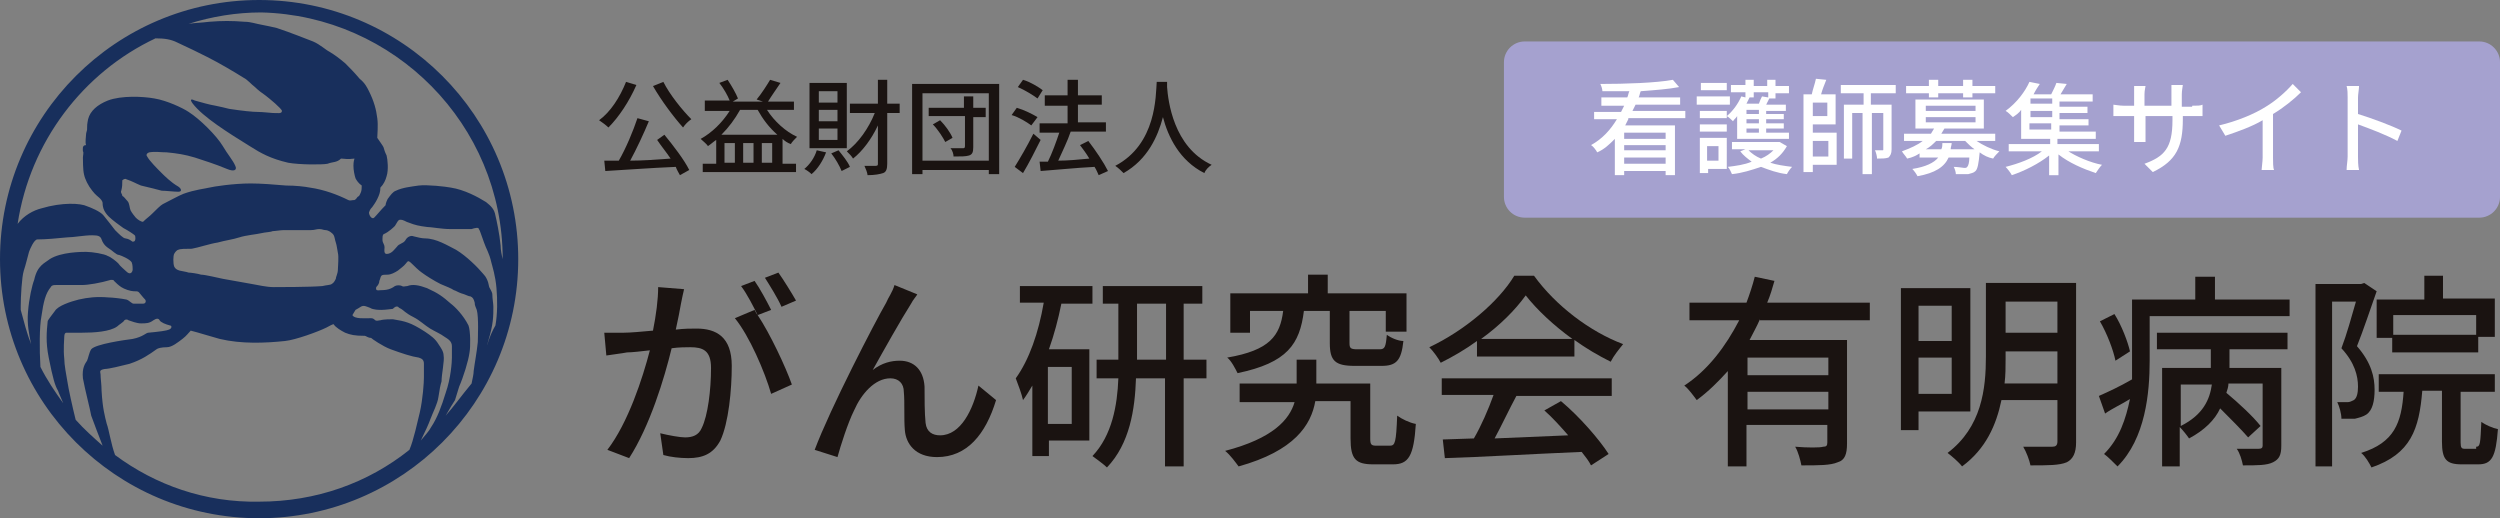<?xml version="1.0" encoding="utf-8"?>
<!-- Generator: Adobe Illustrator 24.0.1, SVG Export Plug-In . SVG Version: 6.00 Build 0)  -->
<svg version="1.1" id="レイヤー_1" xmlns="http://www.w3.org/2000/svg" xmlns:xlink="http://www.w3.org/1999/xlink" x="0px"
	 y="0px" viewBox="0 0 241.2 50" style="enable-background:new 0 0 241.2 50;" xml:space="preserve">
<rect x="0" y="0" width="241.2" height="50" fill="#808080" stroke="none"/>
<style type="text/css">
	.st0{fill:#182F5C;}
	.st1{fill:#1A1311;}
	.st2{fill:#A5A1CF;}
	.st3{fill:#FFFFFF;}
</style>
<g>
	<g>
		<path class="st0" d="M25,0C11.2,0,0,11.2,0,25c0,13.8,11.2,25,25,25s25-11.2,25-25C50,11.2,38.8,0,25,0 M48.5,25
			C48.5,25,48.5,25,48.5,25c-0.1-0.4-0.2-0.9-0.2-1.3c-0.1-1.1-0.4-2.5-0.5-2.9c-0.1-0.6-0.4-0.9-0.9-1.3c-0.8-0.5-2.1-1.2-3.4-1.4
			c-0.5-0.1-2.3-0.3-3.1-0.2c-0.7,0.1-1.6,0.2-2.2,0.5c-0.3,0.1-0.5,0.4-0.8,0.8c0,0-0.2,0.4-0.2,0.6c-0.5,0.5-0.8,0.9-1.1,1.2
			c-0.2,0.2-0.5-0.2-0.5-0.5c0.1-0.3,0.2-0.4,0.3-0.5c0.2-0.3,0.3-0.4,0.5-0.8c0.2-0.4,0.3-0.7,0.3-1.1c0.3-0.3,0.5-0.7,0.6-1.1
			c0.2-0.6,0.1-1.6,0-2c-0.2-0.4-0.2-0.5-0.3-0.8c-0.1-0.2-0.4-0.6-0.6-0.9c0-0.3,0.1-1.2,0-1.9c-0.1-0.8-0.3-1.6-0.8-2.6
			c-0.2-0.4-0.4-0.8-0.9-1.2c-0.5-0.6-1-1.1-1.4-1.5c-0.6-0.5-1-0.8-1.5-1.1c-0.4-0.2-0.9-0.7-1.6-1c-0.8-0.3-2-0.8-3.5-1.3
			c-0.4-0.1-0.9-0.2-1.4-0.3c-0.6-0.1-1.1-0.3-1.7-0.3c-1.2-0.1-2.2-0.1-3.4,0c-0.8,0.1-1.4,0.1-2,0.2c2.2-0.7,4.6-1.1,7-1.1
			C38,1.5,48.5,12,48.5,25 M43,40.1c0.4-0.7,0.7-1.2,0.9-1.5c0.1-0.3,0.3-1,0.4-1.3c0.4-0.9,0.9-2.5,1-3.3c0.1-0.5,0.1-2.1-0.1-2.6
			c-0.5-1-1.3-1.8-1.7-2.1c-0.8-0.7-1.2-1-2.3-1.5c-0.8-0.3-1.4-0.4-1.9-0.2c-0.2,0-0.4,0.1-0.5,0c-0.2-0.1-0.5-0.1-0.7,0
			c-0.4,0.3-0.8,0.4-1.4,0.4c-0.2,0-0.5,0.1-0.4-0.3c0.2-0.2,0.3-0.4,0.3-0.6c0.1-0.2,0.1-0.4,0.2-0.5c0.1-0.1,0.3-0.1,0.6-0.1
			c0.3,0,0.7-0.2,1-0.4c0.1-0.1,0.4-0.3,0.6-0.5c0.2-0.2,0.3-0.4,0.4-0.4c0.1,0,0.3,0.2,0.4,0.3c0.1,0.1,0.6,0.6,0.9,0.8
			c0.4,0.3,1.2,0.8,1.8,1.1c0.7,0.3,1,0.4,1.3,0.6c0.1,0,0.4,0.2,0.7,0.3c0.4,0.1,0.7,0.3,0.9,0.3c0.2,0.1,0.3,0.2,0.4,0.6
			c0,0.3,0.1,0.4,0.2,0.7c0.2,0.7,0.1,2.7,0.1,3.1c-0.1,1-0.3,2-0.4,2.8c0,0.3-0.1,0.7-0.2,1.2C44.5,38.2,43.8,39.2,43,40.1
			 M42.8,34.3c0-0.4-0.3-0.8-0.5-1.1c-0.3-0.5-0.7-0.8-1.3-1.2c-1.4-0.9-1.9-1-3.1-1.2c-0.2,0-0.9,0-1.2,0.1c-0.2,0-0.3,0.1-0.5,0
			c-0.1-0.1-0.2-0.2-0.4-0.2c-0.6,0-1.6,0.1-1.8-0.3c0.1-0.2,0.2-0.3,0.3-0.5c0.2-0.1,0.5-0.3,0.5-0.3c0.3-0.2,0.6,0,0.9,0.1
			c0.3,0.2,0.9,0.2,1.1,0.2c0.4,0,1-0.1,1.1-0.1c0.1-0.1,0.3-0.3,0.5-0.2c0.1,0.1,0.1,0.1,0.3,0.2c0.2,0.1,0.4,0.4,1.2,0.8
			c0.6,0.3,1.1,0.8,1.6,1.1c0.5,0.3,1,0.5,1.4,0.8c0.3,0.2,0.7,0.4,0.7,0.9c0,0.2,0,0.7,0,1.1c0,0.4-0.1,2-0.6,3.4
			c-0.4,1.3-0.8,2.4-1.4,3.3c-0.2,0.4-0.6,0.8-1,1.3c0.4-0.8,0.8-1.7,0.9-2c0.3-0.8,0.7-1.5,0.8-2.2c0.1-0.7,0.2-1.2,0.3-1.5
			C42.6,36.1,42.9,34.8,42.8,34.3 M47,33.3c0-0.1,0.1-0.3,0.1-0.4c0.5-1.6,0.5-2.4,0.5-3.3c0-0.3-0.1-0.8-0.1-1.2
			c0-0.2-0.2-0.5-0.3-0.7c-0.1-0.6-0.3-1-0.6-1.3c-0.5-0.6-1.6-1.7-2.6-2.3c-0.8-0.4-1.9-1.1-3-1.1c-0.3,0-0.7-0.1-1.1-0.2
			c-0.2-0.1-0.6,0-0.8,0.4c-0.2,0.3-0.6,0.3-0.8,0.6c-0.2,0.2-0.5,0.7-1,0.7c-0.3,0-0.2-0.5-0.2-0.6c0-0.4-0.2-0.4-0.2-0.8
			c0-0.2,0-0.4,0.1-0.5c0.5-0.2,1-0.7,1.1-0.8c0.2-0.3,0.3-0.6,0.5-0.6c0.4,0,0.5,0.2,0.9,0.3c0.5,0.2,0.9,0.3,1.7,0.4
			c0.4,0,1.4,0.2,2.2,0.2c0.5,0,1.7,0,2.1,0c0.3-0.1,0.7-0.2,0.7,0c0.1,0.1,0.2,0.5,0.5,1.3c0.2,0.6,0.5,1,0.7,1.9
			c0.1,0.4,0.4,1.3,0.5,2.5c0.1,1.1,0.1,2.5-0.1,3.6C47.5,31.9,47.2,32.6,47,33.3 M15,3.7c0.9,0,1.5,0.1,2.1,0.4
			c1.1,0.5,2.1,1,2.9,1.4c1.2,0.6,2.7,1.5,3.5,2c0.4,0.2,0.7,0.6,1.1,0.9c0.3,0.3,0.7,0.6,1,0.8c0.4,0.3,1.6,1.3,1.6,1.5
			c0,0.3-0.4,0.2-0.9,0.2c-0.2,0-0.9-0.1-1.4-0.1c-0.5,0-1.5-0.1-2.8-0.3c-0.4-0.1-0.8-0.2-1.3-0.3c-0.6-0.1-1.3-0.3-2-0.5
			c-0.4-0.2-0.5-0.1-0.2,0.3c1,1.3,3.4,2.8,5.5,4.1c1.1,0.7,2,1.2,3.7,1.6c1.1,0.2,3.3,0.2,3.8,0.1c0.5-0.2,0.9-0.1,1.3-0.5
			c0.3,0,0.6,0.1,1.3,0c-0.1,0.3-0.1,0.6-0.1,0.7c0,0.4,0.1,0.9,0.2,1.2c0.1,0.2,0.3,0.5,0.6,0.7c0,0.2,0,0.5-0.1,0.7
			c-0.1,0.2-0.1,0.3-0.3,0.4c-0.1,0.1-0.1,0.2-0.3,0.3c-0.3,0-0.4,0.1-0.6,0c-1-0.5-2.3-1-3.7-1.2c-0.5-0.1-1.4-0.2-2.3-0.2
			c-1.1-0.1-2.5-0.2-3.4-0.2c-1.7,0-3.6,0.3-4,0.4c-0.4,0.1-1.4,0.2-2.5,0.6c-0.5,0.2-1.2,0.6-2,1c-0.2,0.1-0.7,0.6-1,0.9
			c-0.3,0.3-0.6,0.5-0.9,0.8c-0.2,0-0.5-0.2-0.7-0.4c-0.1-0.1-0.4-0.5-0.5-0.7c-0.1-0.2-0.1-0.7-0.3-0.9c-0.2-0.2-0.3-0.4-0.5-0.5
			c0-0.2-0.2-0.3-0.1-0.5c0.1-0.4,0.1-0.6,0.1-1c0.1-0.1,0.3-0.2,0.4-0.1c0.6,0.2,0.9,0.4,1.4,0.6c0.9,0.2,1.6,0.4,2,0.5
			c0.4,0,1.2,0.1,1.6,0.1c0.4,0,0.3-0.3,0-0.5c-0.7-0.4-1.3-1-1.7-1.4c-0.3-0.3-1.1-1.1-1.3-1.5c-0.1-0.1-0.1-0.3,0.2-0.4
			c0.6-0.1,1.1,0,1.7,0c1,0.1,1.7,0.2,2.7,0.5c0.9,0.3,1.9,0.6,3.1,1.1c0.7,0.3,1,0.1,0.8-0.3c-0.2-0.5-0.8-1.2-1.2-1.9
			c-0.6-1-2.2-2.6-3.3-3.3c-0.6-0.4-2.1-1.1-3.3-1.3c-1.1-0.2-3.2-0.3-4.5,0.2c-1,0.4-1.7,1-1.9,1.8c-0.1,0.5-0.1,0.6-0.1,1
			c0,0.1-0.1,0.3-0.1,0.5c0,0.2-0.1,0.7,0,1C7.9,14,8,14.4,8,14.6C8.1,14.7,8,15,8,15.2c0,0.2,0,1.2,0.1,1.6
			c0.1,0.5,0.4,1.1,0.8,1.6c0.3,0.4,0.6,0.6,0.7,0.7c0.1,0.1,0.3,0.3,0.3,0.5c0,0.5,0.2,0.9,0.6,1.3c0.3,0.3,1.1,0.9,1.4,1.1
			c0.4,0.2,1,0.6,1.1,0.7c0.1,0.1,0.1,0.6-0.1,0.6c-0.2,0.1-0.2-0.2-0.8-0.3c-0.2,0-0.6-0.4-1-0.8c-0.3-0.4-0.7-0.9-1.1-1.4
			c-0.3-0.4-1.3-0.8-1.6-0.9C7.8,19.6,6,19.5,4,20.1c-0.8,0.2-1.7,0.7-2.3,1.5C2.9,13.7,8,7,15,3.7 M32.6,26c0,0.4-0.2,0.7-0.2,0.9
			c-0.1,0.2-0.2,0.4-0.4,0.5c-0.1,0.1-0.5,0.1-0.9,0.2c-1.2,0.1-4.2,0.1-4.7,0.1c-0.7,0-1.5-0.2-2.1-0.3c-0.6-0.1-2.2-0.4-2.8-0.5
			c-0.5-0.1-1.7-0.4-2.1-0.4c-0.3-0.1-1-0.2-1.2-0.2c-0.3-0.1-0.5-0.1-0.9-0.2c-0.3-0.1-0.4-0.2-0.5-0.4c-0.1-0.3-0.1-1,0-1.2
			c0.1-0.2,0.3-0.4,0.4-0.4c0.2-0.1,0.7-0.1,1.3-0.1c0.6-0.1,1.8-0.5,2.5-0.6c0.7-0.2,1.5-0.3,2.1-0.5c0.6-0.2,1.7-0.3,2.1-0.4
			c0.4-0.1,0.9-0.1,1.1-0.2c0.2,0,0.8-0.1,1.1-0.1c0.3,0,1.4,0,1.8,0c0.2,0,0.5,0,0.8,0c0.4,0,0.5-0.1,0.8-0.1
			c0.3,0,0.4,0.1,0.6,0.1c0.3,0,0.7,0.3,0.8,0.5c0.1,0.2,0.1,0.4,0.2,0.7c0.1,0.3,0.1,0.5,0.2,1C32.7,24.8,32.6,25.7,32.6,26
			 M8.8,40.1C9.1,40.9,9.5,42,9.9,43c-0.9-0.8-1.8-1.6-2.6-2.5c-0.3-1.2-0.7-3-0.8-3.7c-0.1-0.6-0.3-1.6-0.3-2.2
			c-0.1-0.9,0-1.9,0-2.1c0-0.3,0.1-0.4,0.2-0.4c0.3,0,1,0,1.5,0c1.2,0,2.7-0.1,3.4-0.6c0.2-0.2,0.6-0.4,0.7-0.6
			c0.1-0.1,0.3-0.1,0.4,0c0.3,0.1,0.8,0.3,1.2,0.3c0.5,0,0.8,0,1.2-0.3c0.3-0.2,0.5-0.2,0.6,0c0.1,0.2,0.6,0.4,1,0.5
			c0.2,0,0.2,0.3-0.1,0.4c-0.2,0.1-0.9,0.2-2,0.3c-0.2,0-0.5,0.4-1.5,0.6c-0.8,0.1-3.6,0.5-4,1c-0.2,0.3-0.3,0.9-0.4,1.1
			c-0.2,0.3-0.5,0.7-0.4,1.7C8.2,37.6,8.7,39.5,8.8,40.1 M3.9,35.4C3.9,35.4,3.9,35.3,3.9,35.4c-0.1-1.7-0.1-3.9,0.1-4.9
			c0.2-1.4,0.4-2.2,0.9-2.8c0.1-0.2,0.3-0.2,0.5-0.2c0.4,0,1.8,0,2.5,0c0.6,0,1.8-0.2,2.8-0.5c0.1,0,0.3,0,0.3,0.1
			c0.2,0.2,0.4,0.4,0.7,0.6c0.3,0.2,0.9,0.4,1.2,0.4c0.3,0,0.4,0,0.5,0.1c0.1,0.1,0.4,0.5,0.6,0.7c0.1,0.1,0.1,0.4-0.2,0.4
			c-0.2,0-0.7,0-0.9,0c-0.2,0-0.4-0.3-0.7-0.4c-0.5-0.1-1.4-0.2-1.7-0.2c-1.2-0.1-2,0-2.9,0.2c-0.8,0.2-2,0.6-2.3,1.1
			C5,30.4,4.6,30.9,4.6,31c-0.1,1-0.2,2,0.1,3.5c0.4,2,0.6,2.7,0.9,3.2c0.1,0.3,0.3,0.7,0.5,1.2C5.3,37.8,4.5,36.6,3.9,35.4 M2,29.9
			c0-0.2,0-0.3,0-0.4c0-0.8,0.1-2.8,0.3-3.4c0.2-0.6,0.3-1.1,0.5-1.8c0.1-0.3,0.5-1.2,0.8-1.2c0.8,0,1.9-0.1,2.9-0.2
			c0.6,0,1.6-0.2,2.4-0.2c0.6,0,0.8,0.1,0.9,0.4c0.1,0.3,0.3,0.6,0.6,0.8c0.5,0.3,0.8,0.7,1.1,0.7c0.3,0.1,1,0.4,1.2,0.7
			c0.1,0.2,0.1,0.6,0.1,0.7c0,0.2-0.2,0.6-0.6,0.2c-0.2-0.2-0.6-0.5-0.8-0.8c-0.2-0.2-0.7-0.6-1-0.7c-0.3-0.2-1.5-0.4-2.1-0.4
			c-0.4,0-2.4,0-3.5,0.7c-0.5,0.4-1.2,0.6-1.5,2c-0.2,0.5-0.5,1.8-0.6,3.1c-0.1,1.2,0.1,2.1,0.3,3.1C2.6,32.2,2.3,31,2,29.9
			 M11.1,43.9c-0.4-1.1-0.6-2.5-0.8-3c-0.2-0.8-0.4-1.5-0.5-3.2c0-0.6-0.1-1.2-0.1-1.6c0-0.2-0.2-0.4,0.4-0.5c0.4,0,1.6-0.3,2.4-0.5
			c1.2-0.4,1.9-0.9,2.6-1.4c0.1-0.1,0.5-0.2,1-0.2c0.5,0,1.1-0.5,1.5-0.8c0.4-0.3,0.6-0.6,0.8-0.8c0.8,0.2,1.7,0.5,2.8,0.8
			c2.1,0.5,4.4,0.4,6.3,0.2c1-0.1,3.2-0.9,4-1.3c0.2-0.1,0.7-0.4,0.7-0.3c0.2,0.3,0.7,0.6,1.1,0.8c0.5,0.2,0.9,0.3,1.9,0.3
			c0.1,0,0.3,0.2,0.6,0.2c0.1,0.1,1.1,0.8,1.9,1.1c1.1,0.4,2,0.7,2.7,0.8c0.3,0.1,0.5,0.2,0.5,0.6c0,0.1,0,1,0,1.3
			c0,0.5-0.1,2.1-0.4,3.4c-0.2,0.8-0.6,2.7-1,3.6c-4,3.2-9,5-14.5,5C19.8,48.5,15,46.8,11.1,43.9"/>
	</g>
	<g>
		<path class="st1" d="M66,27.9c-0.1,0.4-0.2,0.9-0.3,1.4c-0.1,0.6-0.3,1.6-0.5,2.5c0.8-0.1,1.5-0.1,2-0.1c1.9,0,3.4,0.8,3.4,3.6
			c0,2.3-0.3,5.5-1.1,7.2c-0.7,1.3-1.7,1.7-3.1,1.7c-0.8,0-1.7-0.1-2.4-0.3l-0.3-2.1c0.8,0.2,1.9,0.4,2.4,0.4c0.7,0,1.3-0.2,1.6-0.9
			c0.6-1.2,0.9-3.7,0.9-5.8c0-1.7-0.8-2-2-2c-0.4,0-1.1,0-1.8,0.1c-0.7,2.9-2.1,7.5-4.1,10.6l-2.1-0.8c2-2.6,3.4-6.9,4.1-9.6
			c-0.9,0.1-1.7,0.2-2.2,0.2c-0.5,0.1-1.4,0.2-2,0.3l-0.2-2.2c0.7,0,1.2,0,1.9,0c0.6,0,1.7-0.1,2.8-0.2c0.3-1.5,0.5-3,0.5-4.2
			L66,27.9z M73.1,30.4c1.2,1.8,2.7,5,3.3,6.7l-2,0.9c-0.6-2.1-2.1-5.6-3.5-7.3l1.9-0.8C72.9,30.1,73,30.3,73.1,30.4
			c-0.4-0.8-1-2-1.6-2.8l1.3-0.5c0.5,0.7,1.2,2,1.6,2.8L73.1,30.4z M75.4,29.6c-0.4-0.9-1.1-2-1.6-2.8l1.3-0.5
			c0.5,0.7,1.3,2,1.7,2.7L75.4,29.6z"/>
		<path class="st1" d="M87.9,29.3c-0.9,1.4-2.7,4.6-3.7,6.4c0.9-0.7,1.8-0.9,2.6-0.9c1.4,0,2.3,0.9,2.4,2.5c0,1,0,2.6,0.1,3.5
			c0.1,0.9,0.7,1.2,1.4,1.2c2,0,3.2-2.5,3.7-4.8l1.7,1.4c-1,3.3-2.8,5.5-5.7,5.5c-2.1,0-3-1.3-3.1-2.6c-0.1-1.1,0-2.7-0.1-3.7
			c0-0.8-0.5-1.3-1.3-1.3c-1.5,0-2.8,1.5-3.5,3.1c-0.6,1.2-1.3,3.4-1.6,4.5l-2.2-0.7c1.5-4,5.8-12.3,6.9-14.2c0.2-0.5,0.6-1,0.8-1.7
			l2.2,0.9C88.4,28.6,88.1,28.9,87.9,29.3z"/>
		<path class="st1" d="M98.3,27.6h7.1v1.7h-3c-0.3,1.5-0.7,3-1.2,4.4h3.9v8.8h-3.9V44h-1.6v-6.8c-0.3,0.5-0.6,1-0.9,1.4
			c-0.1-0.5-0.5-1.6-0.7-2.1c1.3-1.8,2.2-4.4,2.7-7.3h-2.3V27.6z M103.4,35.4h-2.3v5.5h2.3V35.4z M116.4,36.5h-2.2V45h-1.8v-8.5
			h-2.8c-0.1,3-0.6,6.3-2.8,8.6c-0.3-0.3-1-0.8-1.4-1.1c1.9-2,2.4-4.9,2.5-7.5h-2.1v-1.8h2.1v-5.4h-1.5v-1.7h9.6v1.7h-1.8v5.4h2.2
			V36.5z M112.5,34.7v-5.4h-2.8v5.4H112.5z"/>
		<path class="st1" d="M134.1,43c0.5,0,0.6-0.3,0.7-2.9c0.4,0.3,1.2,0.7,1.8,0.8c-0.2,3.1-0.7,3.9-2.2,3.9h-1.9
			c-1.7,0-2.2-0.5-2.2-2.5v-3.6h-3.4c-0.4,2.3-2,4.8-7.4,6.3c-0.3-0.4-0.8-1.1-1.3-1.5c4.6-1.2,6.2-3,6.7-4.7h-5.3V37h5.5v-2.3h1.9
			V37h5.2v5.3c0,0.6,0.1,0.7,0.6,0.7H134.1z M125.8,30c-0.4,3.2-1.6,5-6.4,6c-0.2-0.4-0.6-1.2-1-1.5c4.1-0.7,5.1-2.1,5.4-4.5h-3.2
			v2.1h-1.9v-3.8h7.5v-1.8h1.9v1.8h7.6V32h-2V30h-3.5v3.1c0,0.5,0.1,0.6,0.8,0.6h2.1c0.5,0,0.6-0.2,0.7-1.4c0.4,0.3,1.1,0.6,1.6,0.6
			c-0.2,1.9-0.7,2.4-2.1,2.4h-2.6c-1.9,0-2.4-0.5-2.4-2.2V30H125.8z"/>
		<path class="st1" d="M142.5,32.9c-1.1,0.8-2.3,1.5-3.5,2.1c-0.2-0.4-0.7-1.1-1.1-1.5c3.4-1.6,6.7-4.4,8.2-6.9h1.9
			c2.1,2.9,5.4,5.4,8.6,6.6c-0.4,0.5-0.9,1.1-1.2,1.7c-1.2-0.6-2.4-1.3-3.5-2.1v1.6h-9.4V32.9z M139.1,36.5h16.4v1.7h-9.2
			c-0.7,1.3-1.4,2.8-2.1,4.1c2.2-0.1,4.7-0.2,7.1-0.3c-0.7-0.8-1.5-1.7-2.3-2.4l1.6-0.9c1.8,1.5,3.7,3.7,4.6,5.1l-1.7,1.1
			c-0.2-0.4-0.5-0.8-0.9-1.3c-4.8,0.2-9.8,0.5-13.2,0.6l-0.2-1.8l3-0.1c0.7-1.2,1.4-2.8,1.9-4.2h-5V36.5z M151.7,32.7
			c-1.8-1.3-3.4-2.8-4.5-4.2c-1,1.4-2.5,2.9-4.3,4.2H151.7z"/>
		<path class="st1" d="M169.8,30.8c-0.3,0.7-0.7,1.4-1,2h9.4v10c0,1-0.2,1.6-0.9,1.8c-0.7,0.3-1.8,0.3-3.5,0.3
			c-0.1-0.5-0.3-1.3-0.6-1.8c1.2,0.1,2.4,0.1,2.7,0c0.3,0,0.4-0.1,0.4-0.4v-1.7h-7.8V45h-1.8v-9.2c-0.9,1-1.9,2-3,2.8
			c-0.3-0.4-0.8-1.1-1.2-1.4c2.3-1.5,4-3.8,5.3-6.3H163v-1.7h5.5c0.3-0.8,0.6-1.7,0.8-2.5l1.9,0.4c-0.2,0.7-0.4,1.4-0.7,2.1h9.9v1.7
			H169.8z M176.4,34.5h-7.8v1.7h7.8V34.5z M176.4,39.5v-1.7h-7.8v1.7H176.4z"/>
		<path class="st1" d="M185.1,39.7v1.8h-1.7V27.8h6.7v11.9H185.1z M185.1,29.5v3.4h3.2v-3.4H185.1z M188.3,38v-3.5h-3.2V38H188.3z
			 M200.3,42.7c0,1-0.3,1.6-0.9,1.9c-0.7,0.3-1.8,0.3-3.5,0.3c-0.1-0.5-0.4-1.3-0.7-1.8c1.2,0,2.4,0,2.8,0c0.3,0,0.5-0.1,0.5-0.5v-4
			h-5.4c-0.5,2.4-1.5,4.7-3.8,6.4c-0.3-0.4-1-1-1.4-1.3c3.3-2.5,3.7-6.2,3.7-9.3v-7.1h8.7V42.7z M198.5,37v-3.1h-5v0.7
			c0,0.8,0,1.6-0.1,2.4H198.5z M193.5,29.1v3h5v-3H193.5z"/>
		<path class="st1" d="M220.9,28.8v1.7h-13.5v4.3c0,3.1-0.4,7.5-3.1,10.2c-0.3-0.3-1-1-1.3-1.2c1.5-1.5,2.1-3.4,2.5-5.3
			c-0.8,0.5-1.7,0.9-2.4,1.4l-0.6-1.7c0.9-0.4,2-0.9,3.2-1.6c0-0.6,0-1.2,0-1.8v-5.9h6.1v-2.2h1.9v2.2H220.9z M204.1,34.8
			c-0.2-1-0.8-2.6-1.5-3.8l1.4-0.7c0.7,1.1,1.3,2.7,1.5,3.6L204.1,34.8z M208.3,32.1h12.4v1.6h-5.6v1.8h5V43c0,0.9-0.2,1.3-0.8,1.6
			c-0.6,0.3-1.5,0.3-2.9,0.3c-0.1-0.5-0.3-1.2-0.6-1.6c0.9,0,1.8,0,2.1,0c0.3,0,0.4-0.1,0.4-0.3v-6H215c0,0.3-0.1,0.6-0.2,0.9
			c1.2,1,2.6,2.3,3.3,3.2l-1.2,1.1c-0.6-0.7-1.7-1.8-2.7-2.8c-0.5,1.1-1.5,2.1-3,2.9c-0.2-0.3-0.6-0.8-0.9-1.1V45h-1.7v-9.5h4.7
			v-1.8h-5.2V32.1z M210.4,41.1c2.2-1.1,2.8-2.6,3-4h-3V41.1z"/>
		<path class="st1" d="M229.3,28.1c-0.6,1.7-1.3,3.8-1.9,5.3c1.4,1.6,1.7,3,1.7,4.2c0,1.1-0.2,2-0.8,2.4c-0.3,0.2-0.7,0.3-1.1,0.4
			c-0.4,0-0.9,0-1.3,0c0-0.5-0.2-1.2-0.4-1.6c0.4,0,0.8,0,1,0c0.2,0,0.4-0.1,0.6-0.2c0.3-0.2,0.4-0.7,0.4-1.3c0-1-0.3-2.3-1.6-3.7
			c0.5-1.3,1-3.1,1.4-4.5H225V45h-1.6V27.4h4.4l0.3-0.1L229.3,28.1z M238.9,43.1c0.4,0,0.4-0.3,0.5-2.4c0.4,0.3,1.1,0.6,1.6,0.7
			c-0.2,2.7-0.6,3.4-1.9,3.4h-1.6c-1.5,0-1.9-0.5-1.9-2.2v-4.9h-1.9c-0.3,3.7-1.1,6.1-4.9,7.4c-0.2-0.4-0.6-1.1-1-1.4
			c3.2-1,3.9-2.9,4.1-5.9h-2.4v-1.7h11.2v1.7h-3.3v4.9c0,0.5,0.1,0.6,0.4,0.6H238.9z M233.9,28.8v-2.2h1.8v2.2h5v3.7h-1.6V34h-8.3
			v-1.4h-1.5v-3.7H233.9z M238.9,30.4h-8v1.9h8V30.4z"/>
	</g>
	<g>
		<path class="st2" d="M239.2,21h-92.1c-1.1,0-2-0.9-2-2V6c0-1.1,0.9-2,2-2h92.1c1.1,0,2,0.9,2,2v13C241.2,20.1,240.3,21,239.2,21z"
			/>
		<g>
			<path class="st3" d="M157.1,11.5c-0.1,0.2-0.2,0.4-0.3,0.6h4.8v4.8h-0.9v-0.4h-4v0.4h-0.9v-3.5c-0.5,0.5-1,1-1.7,1.3
				c-0.1-0.2-0.4-0.6-0.6-0.7c1.1-0.6,1.9-1.5,2.5-2.5h-2.2v-0.7h2.6c0.1-0.2,0.2-0.4,0.3-0.6h-2.2V9.4h2.5c0.1-0.2,0.1-0.4,0.2-0.6
				c-0.9,0-1.8,0-2.6,0c0-0.2-0.1-0.5-0.2-0.7c2.4,0,5.4-0.1,7-0.4l0.6,0.7c-1,0.2-2.4,0.3-3.7,0.4c-0.1,0.2-0.1,0.4-0.2,0.6h4v0.7
				h-4.3c-0.1,0.2-0.2,0.4-0.3,0.6h5.1v0.7H157.1z M160.7,12.8h-4v0.6h4V12.8z M156.7,14.5h4V14h-4V14.5z M160.7,15.8v-0.6h-4v0.6
				H160.7z"/>
			<path class="st3" d="M166.9,10.1h-3.2V9.3h3.2V10.1z M166.6,16.3h-1.8v0.4H164v-3.4h2.6V16.3z M166.6,10.7v0.7H164v-0.7H166.6z
				 M164,12h2.6v0.7H164V12z M166.6,8.7h-2.5V8h2.5V8.7z M164.7,14.1v1.4h1.1v-1.4H164.7z M167.6,11.2c-0.1,0.2-0.3,0.3-0.4,0.5
				c-0.1-0.1-0.4-0.4-0.6-0.5c0.6-0.5,1.1-1.2,1.4-1.9l0.4,0.1V8.9H167V8.2h1.4V7.7h0.8v0.6h1.3V7.7h0.8v0.6h1.3v0.7h-1.3v0.5h-0.6
				c-0.1,0.2-0.2,0.4-0.3,0.6h1.9v0.6h-1.9V11h1.7v0.5h-1.7v0.4h1.7v0.5h-1.7v0.4h2.2v0.6h-5V11.2z M172.4,14.1
				c-0.4,0.7-0.9,1.2-1.6,1.6c0.6,0.2,1.3,0.3,2.1,0.4c-0.2,0.2-0.4,0.5-0.5,0.7c-0.9-0.1-1.7-0.4-2.5-0.7c-0.9,0.3-1.8,0.6-2.8,0.7
				c-0.1-0.2-0.2-0.5-0.4-0.7c0.8-0.1,1.6-0.2,2.3-0.5c-0.4-0.3-0.8-0.6-1.1-1l0.5-0.2h-1.3v-0.7h4.5l0.1,0L172.4,14.1z M169.2,8.9
				v0.5h-0.4c-0.1,0.2-0.2,0.4-0.3,0.6h1.2c0.1-0.3,0.2-0.5,0.3-0.7l0.6,0.1V8.9H169.2z M169.7,10.6h-1.2V11h1.2V10.6z M169.7,11.5
				h-1.2v0.4h1.2V11.5z M169.7,12.4h-1.2v0.4h1.2V12.4z M168.7,14.5c0.3,0.3,0.7,0.6,1.2,0.8c0.5-0.2,0.9-0.5,1.2-0.8H168.7z"/>
			<path class="st3" d="M174.9,12.8h2.3v3.1h-2.3v0.7H174V9.1h0.8c0.1-0.5,0.3-1,0.4-1.5l1,0.1c-0.2,0.5-0.4,1-0.5,1.4h1.4V12h-2.2
				V12.8z M176.3,9.9h-1.4v1.3h1.4V9.9z M174.9,13.6v1.5h1.5v-1.5H174.9z M180.5,9v1.1h2v4.3c0,0.4-0.1,0.6-0.3,0.8
				c-0.3,0.1-0.6,0.1-1.1,0.1c0-0.2-0.1-0.6-0.2-0.8c0.3,0,0.6,0,0.7,0c0.1,0,0.1,0,0.1-0.1v-3.5h-1.1v5.9h-0.9v-5.9h-1v4.4h-0.8
				v-5.2h1.9V9h-2.2V8.2h5.3V9H180.5z"/>
			<path class="st3" d="M190.7,13.6c0.6,0.4,1.4,0.8,2.2,1c-0.2,0.2-0.5,0.5-0.6,0.7c-0.5-0.1-0.9-0.3-1.3-0.6
				c-0.1,1.1-0.2,1.6-0.4,1.8c-0.2,0.2-0.4,0.2-0.7,0.3c-0.2,0-0.7,0-1.2,0c0-0.2-0.1-0.5-0.2-0.7c0.4,0,0.9,0.1,1,0.1
				c0.2,0,0.2,0,0.3-0.1c0.1-0.1,0.2-0.4,0.2-0.9h-2c-0.4,0.9-1.3,1.5-3,1.8c-0.1-0.2-0.3-0.5-0.5-0.7c1.3-0.2,2.1-0.6,2.5-1.1h-1.8
				v-0.4c-0.3,0.2-0.7,0.4-1.2,0.5c-0.1-0.2-0.4-0.5-0.5-0.7c0.8-0.3,1.5-0.6,2-1h-1.8v-0.7h2.6c0.1-0.2,0.2-0.3,0.3-0.5h-1.8V9.6
				h6.6v2.8h-3.8c-0.1,0.2-0.2,0.3-0.3,0.5h5.2v0.7H190.7z M186.1,9h-2.2V8.3h2.2V7.7h0.9v0.6h2.4V7.7h0.9v0.6h2.2V9h-2.2v0.4h-0.9
				V9H187v0.4h-0.9V9z M185.8,10.7h4.8v-0.5h-4.8V10.7z M185.8,11.8h4.8v-0.5h-4.8V11.8z M190.5,14.4c-0.3-0.2-0.6-0.5-0.9-0.8h-2.8
				c-0.3,0.3-0.6,0.6-1,0.8h1.5c0.1-0.2,0.1-0.4,0.1-0.6h0.9c0,0.2-0.1,0.4-0.1,0.6H190.5z"/>
			<path class="st3" d="M199.4,14.5c0.9,0.6,2.3,1.2,3.4,1.4c-0.2,0.2-0.4,0.5-0.6,0.8c-1.2-0.4-2.6-1-3.6-1.8v2h-0.9v-1.9
				c-1,0.8-2.4,1.5-3.6,1.9c-0.1-0.2-0.4-0.6-0.6-0.8c1.2-0.3,2.6-0.8,3.5-1.5h-3.2v-0.7h4v-0.5H195v-2.8c-0.2,0.3-0.5,0.5-0.8,0.7
				c-0.2-0.2-0.5-0.5-0.7-0.6c1.1-0.8,1.9-1.9,2.3-2.8l1,0.2c-0.2,0.3-0.4,0.6-0.6,1h1.7c0.2-0.4,0.4-0.8,0.5-1.1l1,0.1
				c-0.2,0.3-0.4,0.7-0.6,1h3.1v0.7h-3.2v0.5h2.7v0.6h-2.7v0.6h2.8v0.6h-2.8v0.6h3.5v0.7h-3.7v0.5h4v0.7H199.4z M198,9.5h-2.1v0.5
				h2.1V9.5z M198,10.7h-2.1v0.6h2.1V10.7z M195.8,12.5h2.1v-0.6h-2.1V12.5z"/>
			<path class="st3" d="M211.5,10.2c0.5,0,0.8,0,1-0.1v1.1c-0.2,0-0.5,0-1,0h-0.9v0.3c0,2.6-0.6,4-2.9,5.1l-0.8-0.8
				c1.9-0.7,2.7-1.5,2.7-4.2v-0.4h-2.6v1.5c0,0.4,0,0.8,0,1h-1.1c0-0.1,0-0.6,0-1v-1.5h-1c-0.5,0-0.9,0-1,0v-1.1
				c0.1,0,0.6,0.1,1,0.1h1V9.1c0-0.4,0-0.7,0-0.8h1.1c0,0.1-0.1,0.4-0.1,0.8v1.1h2.6V9.1c0-0.4,0-0.7,0-0.9h1.1
				c0,0.1-0.1,0.5-0.1,0.9v1.2H211.5z"/>
			<path class="st3" d="M219.3,15.2c0,0.4,0,1,0.1,1.2h-1.2c0-0.2,0.1-0.8,0.1-1.2v-3.6c-1,0.6-2.4,1.1-3.6,1.5l-0.6-1
				c1.7-0.4,3.4-1.1,4.5-1.8c1-0.6,2-1.5,2.6-2.2l0.8,0.8c-0.7,0.7-1.7,1.5-2.7,2.1V15.2z"/>
			<path class="st3" d="M231.3,13.6c-1.1-0.6-2.7-1.2-3.8-1.6v3.1c0,0.3,0,0.9,0.1,1.3h-1.2c0-0.4,0.1-0.9,0.1-1.3V9.4
				c0-0.3,0-0.8-0.1-1.1h1.2c0,0.3-0.1,0.8-0.1,1.1v1.6c1.3,0.4,3.2,1.1,4.2,1.6L231.3,13.6z"/>
		</g>
	</g>
	<g>
		<path class="st1" d="M61.4,8.2c-0.7,1.6-1.7,3.1-2.7,4.1c-0.2-0.2-0.6-0.5-0.9-0.7c1.1-0.8,2-2.2,2.6-3.7L61.4,8.2z M64.1,13
			c0.9,1.1,1.9,2.4,2.4,3.4l-0.9,0.5c-0.1-0.2-0.3-0.5-0.4-0.8c-2.4,0.1-5,0.3-6.8,0.4l-0.1-1c0.4,0,0.9,0,1.4,0
			c0.7-1.2,1.4-2.9,1.8-4.1l1.1,0.3c-0.5,1.2-1.2,2.7-1.8,3.8c1.2,0,2.6-0.1,3.9-0.2c-0.4-0.6-0.9-1.2-1.3-1.8L64.1,13z M64,7.9
			c0.6,1.2,1.8,2.7,2.7,3.6c-0.3,0.2-0.6,0.5-0.8,0.8c-0.9-1-2.1-2.6-2.9-4L64,7.9z"/>
		<path class="st1" d="M74,10.6c0.7,1.1,1.8,2.1,2.9,2.6c-0.2,0.2-0.5,0.5-0.6,0.7c-0.3-0.1-0.6-0.3-0.8-0.5v2.4h1.3v0.8h-9v-0.8
			h1.3v-2.3c-0.3,0.2-0.5,0.4-0.8,0.6c-0.1-0.2-0.5-0.5-0.7-0.7c1.1-0.6,2.1-1.6,2.8-2.7h-2.4V9.7h2.4c-0.2-0.5-0.6-1.2-1-1.7
			l0.8-0.3C70.6,8.3,71,9,71.2,9.5l-0.5,0.3h2.9l-0.6-0.2C73.5,9,74,8.2,74.3,7.7l1,0.3c-0.4,0.6-0.9,1.3-1.2,1.8h2.5v0.8H74z
			 M75,13c-0.8-0.7-1.4-1.5-1.9-2.4h-1.7c-0.5,0.9-1.1,1.7-1.8,2.4H75z M70.9,13.8h-1v1.9h1V13.8z M72.7,13.8h-1v1.9h1V13.8z
			 M74.5,15.7v-1.9h-1v1.9H74.5z"/>
		<path class="st1" d="M79.7,14.7c-0.3,0.8-0.8,1.6-1.4,2.1c-0.2-0.2-0.5-0.4-0.7-0.5c0.5-0.4,1-1.1,1.2-1.8L79.7,14.7z M81.7,14.3
			h-3.6V8h3.6V14.3z M80.8,8.8H79v1.1h1.8V8.8z M80.8,10.6H79v1.1h1.8V10.6z M80.8,12.4H79v1.1h1.8V12.4z M80.9,14.5
			c0.4,0.5,0.9,1.1,1.1,1.6l-0.8,0.4c-0.2-0.5-0.6-1.2-1-1.7L80.9,14.5z M86.8,10.9h-1.2v4.9c0,0.5-0.1,0.8-0.4,0.9
			c-0.3,0.1-0.8,0.2-1.5,0.2c0-0.2-0.2-0.7-0.3-0.9c0.5,0,1,0,1.1,0c0.2,0,0.2-0.1,0.2-0.2v-3.7c-0.6,1.3-1.5,2.5-2.4,3.2
			c-0.1-0.2-0.4-0.5-0.6-0.7c1.1-0.8,2.1-2.2,2.7-3.7H82V10h2.7V7.7h0.9V10h1.2V10.9z"/>
		<path class="st1" d="M96.4,8.1v8.7h-1v-0.4H89v0.4H88V8.1H96.4z M95.4,15.5V9H89v6.5H95.4z M95.1,11.3h-1.2v2.9
			c0,0.5-0.1,0.7-0.4,0.8c-0.3,0.1-0.8,0.1-1.5,0.1c0-0.2-0.1-0.6-0.3-0.8c0.5,0,1,0,1.2,0c0.1,0,0.2,0,0.2-0.2v-2.9h-3.5v-0.8H93
			V9.3h0.9v1.1h1.2V11.3z M90.7,11.6c0.5,0.5,1,1.2,1.2,1.7l-0.7,0.4C91,13.3,90.5,12.5,90,12L90.7,11.6z"/>
		<path class="st1" d="M99.5,12.1c-0.4-0.3-1.2-0.8-1.9-1l0.5-0.7c0.7,0.2,1.5,0.6,2,0.9L99.5,12.1z M100.4,13.5
			c-0.5,1-1.1,2.2-1.7,3.2l-0.8-0.6c0.5-0.8,1.2-2,1.8-3.2L100.4,13.5z M100.1,9.5c-0.4-0.3-1.2-0.8-1.9-1.1l0.5-0.7
			c0.7,0.2,1.5,0.7,1.9,1L100.1,9.5z M106,16.9c-0.1-0.2-0.2-0.5-0.4-0.8c-1.9,0.1-3.8,0.3-5.2,0.4l-0.1-0.9l0.8,0
			c0.4-0.8,0.8-1.9,1.1-2.8h-1.9v-0.9h2.7v-1.7h-2.2V9.2h2.2V7.7h1v1.5h2.3v0.9h-2.3v1.7h2.7v0.9h-3.4c-0.3,0.9-0.8,1.9-1.2,2.8
			c0.9,0,2-0.1,3-0.2c-0.3-0.5-0.6-0.9-0.9-1.3l0.8-0.4c0.7,0.9,1.5,2.1,1.9,2.9L106,16.9z"/>
		<path class="st1" d="M112.6,7.9c0,0.1,0,0.3,0,0.5c0.1,1.3,0.6,5.8,4.3,7.5c-0.3,0.2-0.6,0.5-0.7,0.8c-2.4-1.2-3.5-3.5-4-5.4
			c-0.5,1.9-1.5,4.1-3.8,5.4c-0.2-0.2-0.5-0.5-0.8-0.7c4-2.1,3.9-6.8,4-8.1H112.6z"/>
	</g>
</g>
</svg>
